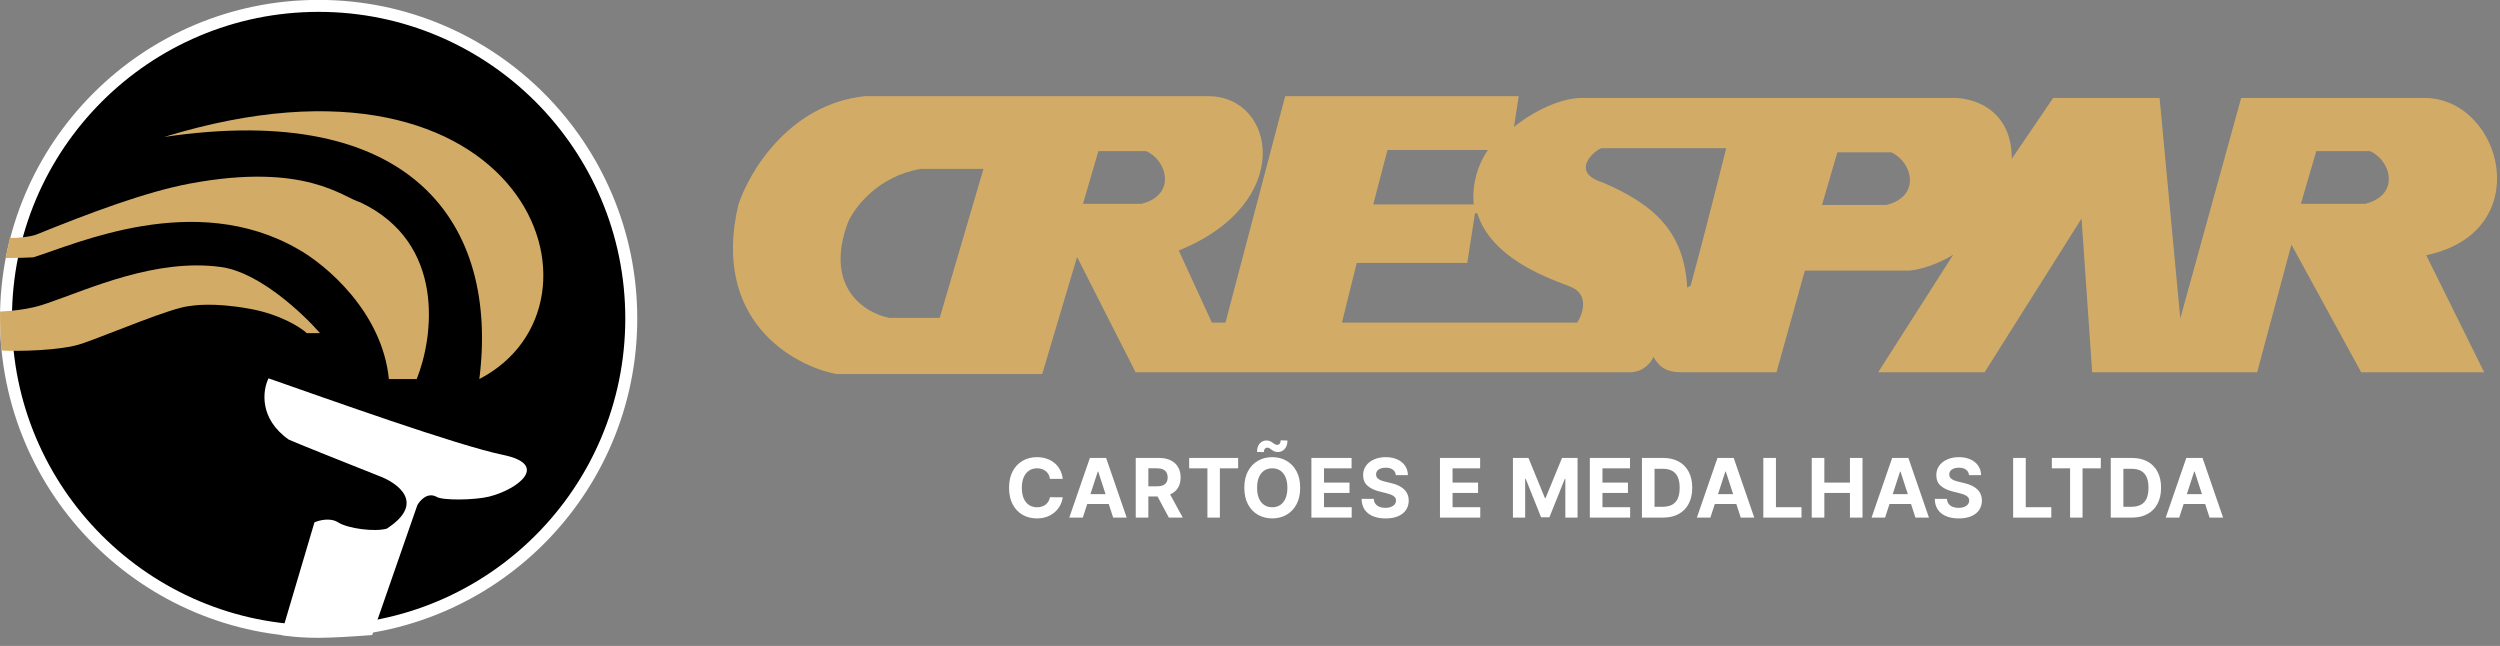 <svg xmlns="http://www.w3.org/2000/svg" width="209" height="54" viewBox="0 0 209 54" fill="none"><rect x="0" y="0" width="209" height="54" fill="#808080" stroke="none"/><circle cx="26.637" cy="26.629" r="26.137" fill="black" stroke="white"></circle><path d="M34.895 42.215L31.115 53.091C27.387 53.368 25.573 53.422 23.496 53.091L26.288 43.669C26.675 43.495 27.614 43.251 28.265 43.669C29.079 44.193 31.348 44.483 32.336 44.193C35.64 42.053 33.247 40.354 31.638 39.773C29.293 38.842 24.508 36.934 24.136 36.748C21.623 34.98 21.965 32.6 22.449 31.63C27.451 33.375 38.236 37.243 42.049 38.028C46.004 38.842 43.27 40.923 40.886 41.517C39.681 41.818 36.918 41.857 36.466 41.517C35.721 41.145 35.128 41.828 34.895 42.215Z" fill="white"></path><path d="M40.072 31.689C41.7 18.777 34.547 8.367 13.726 11.449C43.91 2.202 52.169 25.407 40.072 31.689Z" fill="#D2AC67"></path><path d="M34.837 31.689H32.511C31.953 26.059 27.199 22.092 24.892 20.813C16.285 15.869 6.339 20.406 2.792 21.511C1.803 21.569 0.465 21.569 0.465 21.569C0.465 21.569 0.814 20.022 0.814 19.882C1.338 19.94 2.734 19.766 3.082 19.591C7.456 17.823 12.155 16.041 15.877 15.346C25.532 13.543 28.672 16.509 30.126 16.916C37.292 20.313 36.252 28.18 34.837 31.689Z" fill="#D2AC67"></path><path d="M26.753 27.85H25.648C25.125 27.365 23.438 26.28 20.879 25.814C17.68 25.233 16.051 25.568 15.877 25.582C14.365 25.698 9.073 27.966 6.863 28.722C5.095 29.327 1.454 29.381 0.116 29.304C0.058 28.315 0.003 27.764 0 26.047C2.443 25.931 3.606 25.465 3.955 25.349C7.483 24.147 13.028 21.569 18.495 22.325C21.662 22.763 25.319 26.202 26.753 27.85Z" fill="#D2AC67"></path><path fill-rule="evenodd" clip-rule="evenodd" d="M87.127 31.271H69.927C66.253 30.562 59.469 26.743 61.723 17.135C62.612 14.384 65.973 8.713 72.3 8.041H101.016C106.65 8.041 108.331 16.987 98.544 20.941L101.312 26.971H102.449L107.441 8.041H126.964L126.569 10.611C127.574 9.771 130.157 8.11 132.45 8.189H163.094C164.791 8.107 168.185 9.009 168.185 13.28L171.645 8.189H180.541L182.271 26.625L187.362 8.189H202.832C209.257 8.387 212.075 19.409 202.832 21.336L207.676 31.122H197.395L191.563 20.446L188.696 31.122H174.907L174.017 18.272L165.911 31.122H157.015L163.292 21.287C162.715 21.666 161.176 22.463 159.634 22.621H150.886L148.514 31.122H140.606C139.271 31.122 138.708 30.668 138.233 29.837C138.052 30.266 137.403 31.122 136.256 31.122H94.936L90.043 21.484L87.127 31.271ZM141.347 23.857L141.05 24.055C140.809 19.576 138.53 17.184 133.983 15.257C131.165 14.367 133.34 12.538 133.884 12.39H144.312C144.312 12.39 142.434 19.903 141.347 23.857ZM122.664 21.979L123.307 17.827H123.504C124.612 21.428 129.007 23.097 130.903 23.817C131.036 23.868 131.157 23.914 131.264 23.956C132.885 24.588 132.335 26.229 131.857 26.971H112.186L113.422 21.979H122.664ZM124.394 12.538H115.992L114.805 17.085H123.208C123.092 16.295 123.168 14.278 124.394 12.538ZM78.559 26.575L82.217 14.12H76.978C73.419 14.713 71.442 17.333 70.898 18.568C68.842 24.064 72.348 26.196 74.358 26.575H78.559ZM90.538 17.036L91.823 12.637H95.826C97.556 13.379 98.396 16.295 95.431 17.036H90.538ZM153.604 12.736L152.319 17.135H157.707C160.672 16.394 159.832 13.477 158.102 12.736H153.604ZM192.354 17.036L193.639 12.637H198.137C199.867 13.379 200.707 16.295 197.741 17.036H192.354Z" fill="#D2AC67"></path><path d="M88.843 40.031H87.776C87.757 39.893 87.717 39.771 87.657 39.663C87.597 39.555 87.52 39.462 87.426 39.386C87.332 39.31 87.223 39.251 87.1 39.211C86.978 39.17 86.846 39.15 86.703 39.15C86.445 39.15 86.22 39.214 86.029 39.342C85.838 39.469 85.689 39.654 85.584 39.897C85.478 40.139 85.425 40.433 85.425 40.778C85.425 41.134 85.478 41.432 85.584 41.674C85.691 41.916 85.84 42.098 86.031 42.222C86.223 42.345 86.444 42.407 86.696 42.407C86.837 42.407 86.968 42.388 87.088 42.351C87.209 42.313 87.317 42.259 87.411 42.188C87.505 42.114 87.583 42.026 87.645 41.922C87.708 41.818 87.752 41.7 87.776 41.567L88.843 41.572C88.815 41.8 88.746 42.021 88.636 42.234C88.527 42.445 88.38 42.634 88.195 42.801C88.012 42.966 87.793 43.098 87.538 43.195C87.285 43.291 86.999 43.339 86.679 43.339C86.234 43.339 85.837 43.238 85.486 43.037C85.137 42.836 84.861 42.544 84.659 42.163C84.457 41.782 84.357 41.32 84.357 40.778C84.357 40.235 84.459 39.772 84.663 39.391C84.868 39.01 85.145 38.719 85.496 38.52C85.846 38.318 86.241 38.218 86.679 38.218C86.968 38.218 87.235 38.258 87.482 38.339C87.73 38.421 87.95 38.539 88.142 38.695C88.333 38.849 88.489 39.038 88.609 39.262C88.731 39.486 88.808 39.742 88.843 40.031ZM90.522 43.271H89.393L91.113 38.286H92.472L94.19 43.271H93.061L91.812 39.425H91.773L90.522 43.271ZM90.451 41.311H93.119V42.134H90.451V41.311ZM94.948 43.271V38.286H96.915C97.291 38.286 97.612 38.353 97.879 38.488C98.146 38.621 98.35 38.81 98.49 39.055C98.631 39.298 98.701 39.585 98.701 39.914C98.701 40.245 98.63 40.53 98.487 40.769C98.344 41.005 98.137 41.187 97.866 41.314C97.597 41.44 97.271 41.504 96.888 41.504H95.571V40.657H96.718C96.919 40.657 97.086 40.629 97.219 40.574C97.352 40.519 97.451 40.436 97.516 40.325C97.582 40.215 97.616 40.078 97.616 39.914C97.616 39.749 97.582 39.609 97.516 39.496C97.451 39.382 97.351 39.296 97.216 39.238C97.083 39.178 96.915 39.148 96.713 39.148H96.002V43.271H94.948ZM97.64 41.002L98.879 43.271H97.716L96.503 41.002H97.64ZM99.414 39.155V38.286H103.508V39.155H101.982V43.271H100.94V39.155H99.414ZM108.694 40.778C108.694 41.322 108.591 41.784 108.385 42.166C108.18 42.547 107.901 42.838 107.547 43.039C107.195 43.239 106.799 43.339 106.36 43.339C105.917 43.339 105.519 43.238 105.167 43.037C104.815 42.836 104.537 42.544 104.332 42.163C104.128 41.782 104.025 41.32 104.025 40.778C104.025 40.235 104.128 39.772 104.332 39.391C104.537 39.01 104.815 38.719 105.167 38.52C105.519 38.318 105.917 38.218 106.36 38.218C106.799 38.218 107.195 38.318 107.547 38.52C107.901 38.719 108.18 39.01 108.385 39.391C108.591 39.772 108.694 40.235 108.694 40.778ZM107.625 40.778C107.625 40.426 107.572 40.129 107.467 39.887C107.363 39.646 107.216 39.462 107.026 39.337C106.837 39.212 106.614 39.15 106.36 39.15C106.105 39.15 105.882 39.212 105.693 39.337C105.503 39.462 105.355 39.646 105.25 39.887C105.146 40.129 105.094 40.426 105.094 40.778C105.094 41.13 105.146 41.427 105.25 41.669C105.355 41.911 105.503 42.094 105.693 42.219C105.882 42.344 106.105 42.407 106.36 42.407C106.614 42.407 106.837 42.344 107.026 42.219C107.216 42.094 107.363 41.911 107.467 41.669C107.572 41.427 107.625 41.13 107.625 40.778ZM105.661 37.794L105.087 37.787C105.087 37.477 105.163 37.239 105.315 37.074C105.468 36.908 105.655 36.825 105.878 36.823C105.991 36.823 106.089 36.842 106.17 36.879C106.251 36.915 106.325 36.957 106.391 37.006C106.458 37.054 106.521 37.097 106.581 37.135C106.641 37.17 106.706 37.188 106.776 37.188C106.87 37.187 106.941 37.152 106.99 37.084C107.04 37.014 107.065 36.923 107.065 36.811L107.633 36.828C107.629 37.135 107.551 37.371 107.399 37.539C107.246 37.704 107.06 37.788 106.839 37.789C106.719 37.791 106.618 37.773 106.535 37.736C106.454 37.699 106.382 37.656 106.321 37.609C106.259 37.561 106.199 37.518 106.14 37.48C106.082 37.443 106.016 37.424 105.943 37.424C105.859 37.424 105.791 37.458 105.739 37.524C105.687 37.591 105.661 37.681 105.661 37.794ZM109.633 43.271V38.286H112.991V39.155H110.686V40.343H112.819V41.212H110.686V42.402H113.001V43.271H109.633ZM116.692 39.719C116.672 39.523 116.589 39.371 116.441 39.262C116.293 39.153 116.093 39.099 115.84 39.099C115.668 39.099 115.522 39.123 115.404 39.172C115.286 39.219 115.195 39.285 115.131 39.369C115.07 39.453 115.039 39.549 115.039 39.656C115.036 39.745 115.054 39.823 115.095 39.89C115.137 39.956 115.195 40.014 115.268 40.063C115.341 40.11 115.425 40.151 115.521 40.187C115.617 40.221 115.719 40.25 115.828 40.274L116.275 40.382C116.493 40.43 116.692 40.495 116.874 40.576C117.056 40.657 117.213 40.757 117.346 40.876C117.479 40.994 117.582 41.134 117.655 41.294C117.73 41.455 117.768 41.639 117.77 41.847C117.768 42.152 117.69 42.416 117.536 42.64C117.384 42.862 117.163 43.035 116.874 43.159C116.587 43.28 116.24 43.341 115.835 43.341C115.432 43.341 115.082 43.28 114.783 43.156C114.486 43.033 114.254 42.85 114.087 42.609C113.922 42.365 113.835 42.064 113.827 41.706H114.847C114.858 41.873 114.906 42.012 114.99 42.124C115.076 42.235 115.191 42.318 115.333 42.375C115.478 42.43 115.641 42.458 115.823 42.458C116.001 42.458 116.156 42.432 116.288 42.38C116.421 42.328 116.524 42.256 116.597 42.163C116.67 42.071 116.706 41.964 116.706 41.844C116.706 41.732 116.673 41.638 116.606 41.562C116.541 41.486 116.446 41.421 116.319 41.367C116.194 41.314 116.041 41.265 115.859 41.221L115.316 41.085C114.896 40.983 114.564 40.823 114.321 40.605C114.078 40.388 113.957 40.095 113.958 39.727C113.957 39.425 114.037 39.161 114.199 38.936C114.363 38.71 114.588 38.534 114.873 38.408C115.159 38.281 115.484 38.218 115.847 38.218C116.217 38.218 116.54 38.281 116.816 38.408C117.093 38.534 117.309 38.71 117.463 38.936C117.617 39.161 117.697 39.423 117.702 39.719H116.692ZM120.381 43.271V38.286H123.74V39.155H121.435V40.343H123.567V41.212H121.435V42.402H123.75V43.271H120.381ZM126.481 38.286H127.78L129.153 41.635H129.212L130.584 38.286H131.884V43.271H130.862V40.026H130.82L129.53 43.246H128.834L127.544 40.014H127.503V43.271H126.481V38.286ZM132.911 43.271V38.286H136.269V39.155H133.965V40.343H136.097V41.212H133.965V42.402H136.279V43.271H132.911ZM139.033 43.271H137.266V38.286H139.047C139.549 38.286 139.98 38.386 140.342 38.585C140.704 38.783 140.982 39.068 141.177 39.44C141.373 39.811 141.471 40.256 141.471 40.773C141.471 41.293 141.373 41.739 141.177 42.112C140.982 42.485 140.702 42.772 140.337 42.971C139.974 43.171 139.539 43.271 139.033 43.271ZM138.319 42.368H138.989C139.3 42.368 139.562 42.312 139.775 42.202C139.989 42.09 140.15 41.917 140.257 41.684C140.366 41.448 140.42 41.145 140.42 40.773C140.42 40.405 140.366 40.104 140.257 39.87C140.15 39.637 139.99 39.465 139.777 39.354C139.565 39.244 139.303 39.189 138.991 39.189H138.319V42.368ZM142.988 43.271H141.859L143.58 38.286H144.938L146.656 43.271H145.527L144.278 39.425H144.239L142.988 43.271ZM142.918 41.311H145.585V42.134H142.918V41.311ZM147.414 43.271V38.286H148.468V42.402H150.605V43.271H147.414ZM151.461 43.271V38.286H152.515V40.343H154.655V38.286H155.706V43.271H154.655V41.212H152.515V43.271H151.461ZM157.592 43.271H156.463L158.184 38.286H159.542L161.26 43.271H160.131L158.882 39.425H158.844L157.592 43.271ZM157.522 41.311H160.19V42.134H157.522V41.311ZM164.609 39.719C164.589 39.523 164.506 39.371 164.358 39.262C164.211 39.153 164.01 39.099 163.757 39.099C163.585 39.099 163.44 39.123 163.321 39.172C163.203 39.219 163.112 39.285 163.049 39.369C162.987 39.453 162.956 39.549 162.956 39.656C162.953 39.745 162.972 39.823 163.012 39.89C163.054 39.956 163.112 40.014 163.185 40.063C163.258 40.11 163.342 40.151 163.438 40.187C163.534 40.221 163.636 40.25 163.745 40.274L164.193 40.382C164.41 40.43 164.61 40.495 164.791 40.576C164.973 40.657 165.131 40.757 165.264 40.876C165.397 40.994 165.5 41.134 165.573 41.294C165.647 41.455 165.686 41.639 165.687 41.847C165.686 42.152 165.608 42.416 165.453 42.64C165.301 42.862 165.08 43.035 164.791 43.159C164.504 43.28 164.158 43.341 163.752 43.341C163.35 43.341 162.999 43.28 162.701 43.156C162.404 43.033 162.172 42.85 162.005 42.609C161.839 42.365 161.752 42.064 161.744 41.706H162.764C162.775 41.873 162.823 42.012 162.908 42.124C162.994 42.235 163.108 42.318 163.251 42.375C163.395 42.43 163.558 42.458 163.74 42.458C163.918 42.458 164.073 42.432 164.205 42.38C164.338 42.328 164.441 42.256 164.514 42.163C164.587 42.071 164.624 41.964 164.624 41.844C164.624 41.732 164.59 41.638 164.524 41.562C164.459 41.486 164.363 41.421 164.237 41.367C164.112 41.314 163.958 41.265 163.776 41.221L163.234 41.085C162.813 40.983 162.482 40.823 162.238 40.605C161.995 40.388 161.874 40.095 161.876 39.727C161.874 39.425 161.954 39.161 162.117 38.936C162.28 38.71 162.505 38.534 162.791 38.408C163.076 38.281 163.401 38.218 163.764 38.218C164.134 38.218 164.457 38.281 164.733 38.408C165.011 38.534 165.226 38.71 165.38 38.936C165.535 39.161 165.614 39.423 165.619 39.719H164.609ZM168.299 43.271V38.286H169.353V42.402H171.49V43.271H168.299ZM171.533 39.155V38.286H175.627V39.155H174.101V43.271H173.059V39.155H171.533ZM178.227 43.271H176.46V38.286H178.241C178.743 38.286 179.174 38.386 179.536 38.585C179.898 38.783 180.176 39.068 180.371 39.44C180.567 39.811 180.665 40.256 180.665 40.773C180.665 41.293 180.567 41.739 180.371 42.112C180.176 42.485 179.896 42.772 179.531 42.971C179.168 43.171 178.733 43.271 178.227 43.271ZM177.514 42.368H178.183C178.494 42.368 178.756 42.312 178.969 42.202C179.183 42.09 179.344 41.917 179.451 41.684C179.56 41.448 179.614 41.145 179.614 40.773C179.614 40.405 179.56 40.104 179.451 39.87C179.344 39.637 179.184 39.465 178.971 39.354C178.759 39.244 178.497 39.189 178.185 39.189H177.514V42.368ZM182.182 43.271H181.053L182.774 38.286H184.132L185.85 43.271H184.721L183.472 39.425H183.433L182.182 43.271ZM182.112 41.311H184.779V42.134H182.112V41.311Z" fill="white"></path></svg>